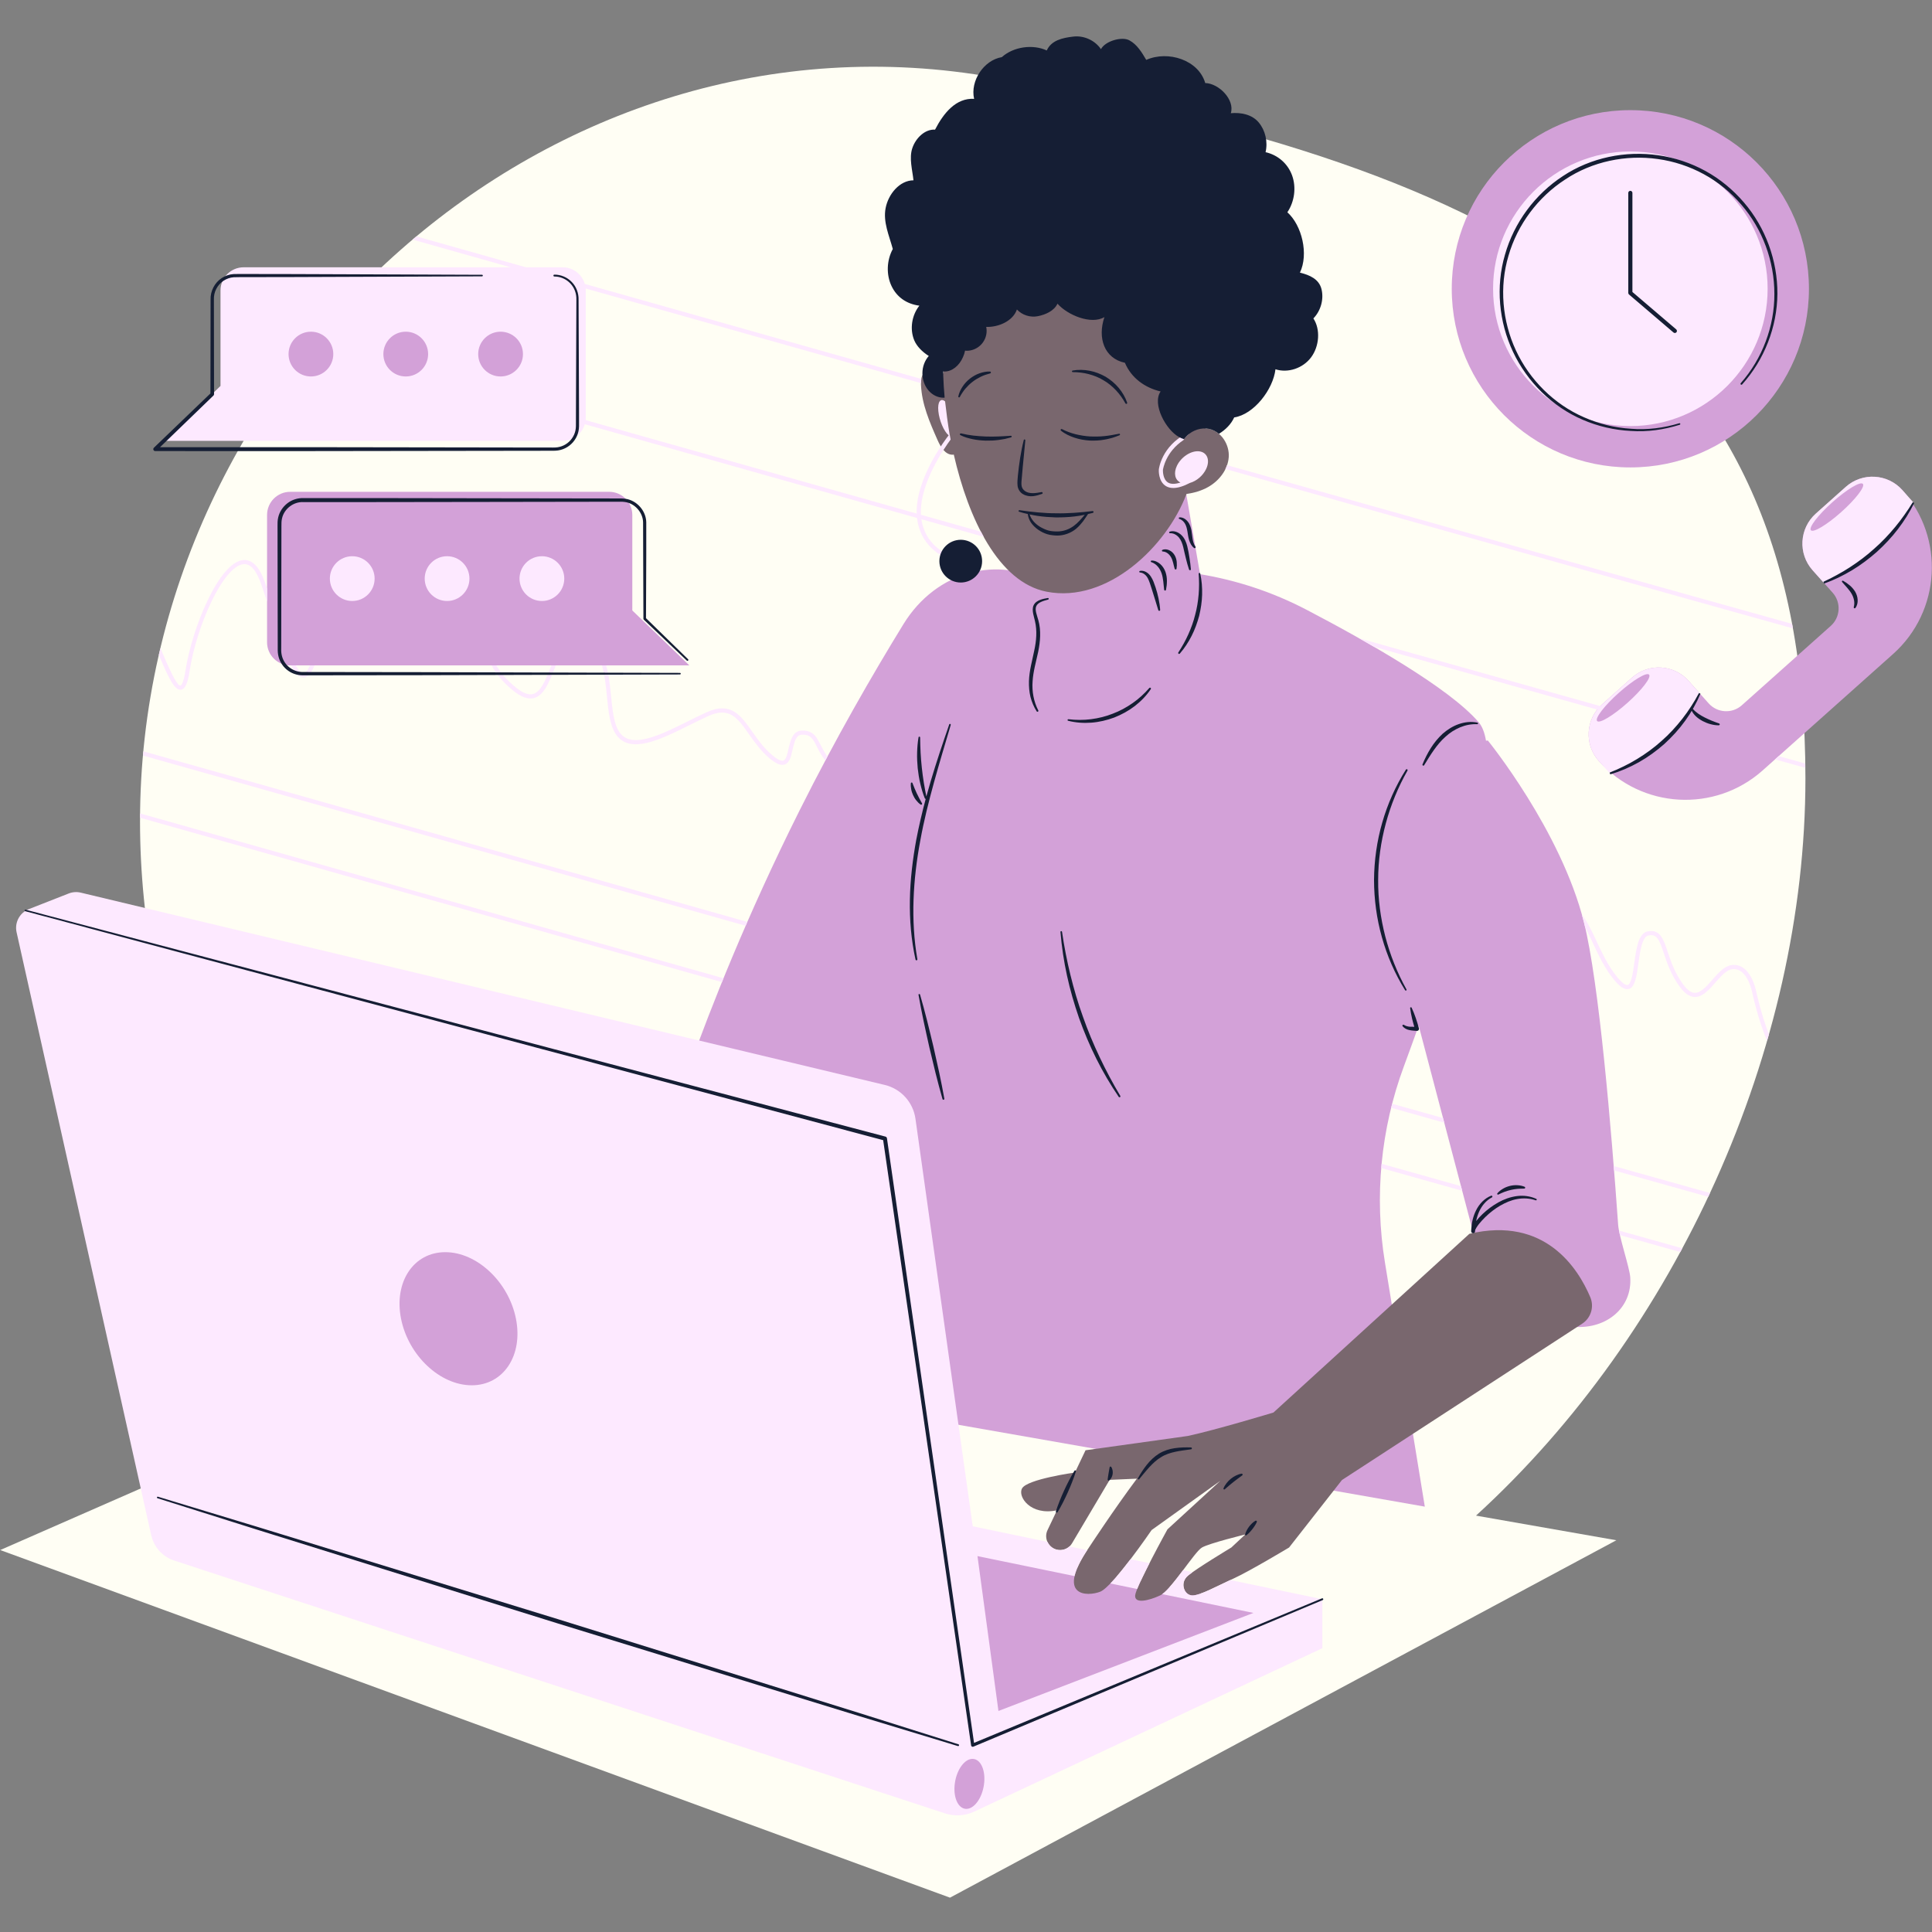 <svg xmlns="http://www.w3.org/2000/svg" xmlns:xlink="http://www.w3.org/1999/xlink" width="810pt" viewBox="0 0 810 810" height="810pt" preserveAspectRatio="xMidYMid meet"><rect x="0" y="0" width="810" height="810" fill="#808080" stroke="none"/><defs></defs><g xml:id="surface1" id="surface1"><g clip-rule="nonzero"><path style=" stroke:none;fill-rule:nonzero;fill:rgb(100%,99.609%,95.689%);fill-opacity:1;" d="M 618.82 635.43 L 677.664 645.758 L 398.289 795.602 L 0.094 649.863 L 150.195 584.07 C 93.91 516.527 58.703 430.891 58.703 344.336 C 58.703 154.703 230.633 -1.023 417.219 32.555 C 633.898 71.555 756.934 136.699 756.934 326.332 C 756.934 440.047 702.93 558.668 618.82 635.43 "></path></g><g clip-rule="nonzero"><path style=" stroke:none;fill-rule:nonzero;fill:rgb(82.75%,63.139%,84.709%);fill-opacity:1;" d="M 797.586 205.477 C 791.402 198.547 780.777 197.945 773.848 204.125 L 761.289 215.332 C 754.359 221.52 753.758 232.145 759.938 239.074 L 768.348 248.496 C 771.969 252.559 771.613 258.793 767.555 262.414 L 730.277 295.68 C 726.219 299.309 719.988 298.949 716.359 294.887 L 707.957 285.457 C 701.777 278.535 691.148 277.926 684.227 284.113 L 671.668 295.32 C 664.738 301.5 664.129 312.125 670.312 319.059 C 688.203 339.117 718.973 340.871 739.027 322.977 L 793.668 274.215 C 813.723 256.312 815.477 225.539 797.586 205.477 Z M 683.527 195.969 C 724.887 195.969 758.406 162.438 758.406 121.07 C 758.406 79.707 724.887 46.18 683.527 46.18 C 642.18 46.18 608.656 79.707 608.656 121.07 C 608.656 162.438 642.18 195.969 683.527 195.969 Z M 265.098 255.934 L 265.098 215.902 C 265.098 210.539 260.758 206.195 255.398 206.195 L 121.672 206.195 C 116.312 206.195 111.969 210.539 111.969 215.902 L 111.969 269.27 C 111.969 274.621 116.312 278.969 121.672 278.969 L 289.004 278.969 Z M 209.867 161.293 C 216.953 161.293 222.719 155.535 222.719 148.453 C 222.719 141.359 216.953 135.602 209.867 135.602 C 202.785 135.602 197.023 141.359 197.023 148.453 C 197.023 155.535 202.785 161.293 209.867 161.293 Z M 170.113 161.293 C 177.191 161.293 182.957 155.535 182.957 148.453 C 182.957 141.359 177.191 135.602 170.113 135.602 C 163.031 135.602 157.266 141.359 157.266 148.453 C 157.266 155.535 163.031 161.293 170.113 161.293 Z M 130.355 161.293 C 137.438 161.293 143.199 155.535 143.199 148.453 C 143.199 141.359 137.438 135.602 130.355 135.602 C 123.27 135.602 117.512 141.359 117.512 148.453 C 117.512 155.535 123.27 161.293 130.355 161.293 Z M 678.414 513.504 C 675.605 473.875 670.441 412.012 664.082 386.691 C 654.387 348.051 623.793 310.473 623.793 310.473 C 623.523 310.488 623.273 310.516 623.008 310.535 C 622.453 307.258 621.488 304.633 619.984 302.859 C 607.73 288.43 572.234 268.418 547.738 255.625 C 533.645 248.266 518.562 243.277 503.133 240.727 L 495.578 196.93 L 446.086 224.742 C 446.086 224.742 443.723 233.465 441.309 243.957 C 440.512 244.188 439.711 244.422 438.922 244.66 C 418.852 232.672 392.629 239.129 378.773 261.684 C 365.77 282.848 350.301 309.656 335.238 339.754 C 313.004 384.16 297.797 423.023 289.258 446.781 C 284.285 460.621 290.594 475.988 303.84 482.375 L 309.523 485.117 C 322.258 491.262 337.566 487.234 345.629 475.629 L 359.016 456.359 C 359.176 457.258 359.312 458.16 359.48 459.051 L 384.504 594.316 L 597.359 631.664 L 580.645 529.316 C 576.125 501.66 578.852 473.312 588.59 447.047 C 590.578 441.684 592.66 435.953 594.785 429.984 L 622.859 536.516 C 627.152 552.781 644.41 561.91 660.266 556.293 C 673.441 557.191 684.336 548.387 683.488 535.535 C 683.211 531.367 678.766 518.5 678.414 513.504 Z M 186.688 521.512 C 179.934 521.512 173.926 524.305 169.758 529.375 C 164.734 535.5 162.902 544.312 164.742 553.551 C 168.105 570.48 182.918 584.254 197.77 584.254 C 204.523 584.254 210.531 581.457 214.691 576.383 C 219.719 570.262 221.547 561.445 219.715 552.203 C 216.352 535.277 201.531 521.512 186.688 521.512 Z M 408.012 735.688 L 407.715 735.68 C 403.465 735.68 399.559 740.684 398.621 747.316 C 398.016 751.578 398.816 755.539 400.766 757.906 C 401.875 759.254 403.289 760.02 404.852 760.109 L 405.156 760.113 C 409.398 760.113 413.309 755.113 414.25 748.48 C 414.852 744.215 414.047 740.258 412.098 737.887 C 410.996 736.535 409.582 735.773 408.012 735.688 Z M 405.723 648.016 L 537.785 675.219 L 415.758 722.137 Z M 405.723 648.016 "></path></g><path style=" stroke:none;fill-rule:nonzero;fill:rgb(47.449%,40.388%,43.14%);fill-opacity:1;" d="M 497.449 207.094 C 500.598 206.648 503.668 205.777 506.438 204.23 C 511.07 201.648 514.766 196.969 515.152 191.676 C 515.539 186.379 511.965 180.773 506.746 179.793 C 506.316 179.703 505.875 179.664 505.434 179.648 C 510.938 162.16 516.438 145.246 511.965 136.941 C 506.809 127.359 469.031 74.875 424.875 101.785 C 405.926 113.328 395.039 134.492 395.461 156.645 C 395.332 156.551 395.215 156.434 395.082 156.348 C 392.664 154.754 388.984 154.344 387.191 156.625 C 386.168 157.918 386.066 159.695 386.129 161.34 C 386.453 169.438 389.781 177.062 393.059 184.469 C 394.328 187.344 396.277 190.684 399.418 190.648 C 399.578 190.648 399.723 190.609 399.879 190.586 C 406.023 217.484 418.629 244.125 438.777 248.07 C 464.234 253.059 489.176 229.098 497.449 207.094 Z M 663.336 554.965 L 562.625 620.504 L 540.457 648.797 C 540.457 648.797 523.941 658.727 517.168 661.805 C 510.395 664.883 503.316 668.883 499.934 668.883 C 496.543 668.883 494.391 663.652 498.086 660.574 C 501.781 657.492 516.246 648.797 516.246 648.797 L 522.094 643.328 C 522.094 643.328 507.105 646.977 503.934 648.797 C 500.758 650.625 491.004 666.727 486.387 668.883 C 481.773 671.035 475.613 672.578 475.918 668.883 C 476.23 665.188 489.465 641.176 489.465 641.176 L 511.625 620.848 L 482.82 641.48 C 482.82 641.48 466.582 665.289 461.25 667.34 C 455.91 669.398 442.289 669.637 456.555 648.797 C 456.555 648.797 466.895 633 476.648 619.938 L 465.227 620.438 L 449.469 647.008 C 448.305 648.977 446.102 650.082 443.824 649.832 C 439.828 649.406 437.453 645.156 439.176 641.52 L 443.145 633.195 C 432.012 635.559 426.578 627.449 428.5 624.016 C 430.688 620.117 450.672 617.363 450.672 617.363 L 455.113 608.031 L 498 602.039 C 509.738 599.516 533.895 592.211 533.895 592.211 L 616.047 517.281 C 647.77 509.773 661.645 531.812 666.734 543.852 C 668.445 547.895 667.012 552.57 663.336 554.965 "></path><path style=" stroke:none;fill-rule:nonzero;fill:rgb(99.219%,91.37%,100%);fill-opacity:1;" d="M 407.918 737.422 C 404.547 737.23 401.148 741.773 400.332 747.559 C 399.512 753.348 401.582 758.184 404.953 758.375 C 408.316 758.562 411.711 754.023 412.531 748.234 C 413.352 742.449 411.285 737.602 407.918 737.422 Z M 216.316 552.883 C 213.25 537.469 199.988 524.977 186.688 524.977 C 173.383 524.977 165.082 537.469 168.141 552.883 C 171.203 568.293 184.465 580.789 197.77 580.789 C 211.074 580.789 219.375 568.293 216.316 552.883 Z M 515.82 662.434 L 554.398 670.477 L 554.398 691.008 L 408.484 759.512 C 404.633 761.32 400.242 761.582 396.195 760.262 L 73.016 654.25 C 68.164 652.66 64.512 648.625 63.395 643.637 L 6.953 390.848 C 6.047 386.781 8.238 382.66 12.117 381.141 L 28.824 374.59 C 30.434 373.961 32.195 373.84 33.871 374.246 L 370.93 454.863 C 377.73 456.488 382.832 462.113 383.809 469.027 L 407.82 639.902 L 439.176 646.441 C 439.988 648.219 441.652 649.602 443.824 649.832 C 445.504 650.016 447.141 649.461 448.359 648.355 L 455.809 649.914 C 452.738 654.562 451.113 658.117 450.52 660.781 L 409.812 652.402 L 418.602 717.332 L 525.504 676.227 L 487.266 668.348 C 489.629 666.656 492.918 662.422 496.016 658.297 L 499.996 659.133 C 499.215 659.68 498.559 660.172 498.086 660.574 C 494.391 663.652 496.543 668.883 499.934 668.883 C 503.094 668.883 509.473 665.398 515.82 662.434 Z M 481.922 655.359 L 473.992 653.703 C 471.156 657.418 468.098 661.207 465.527 663.875 L 476.773 666.191 C 477.855 663.496 479.836 659.441 481.922 655.359 Z M 781.02 202.871 C 780 201.727 774.293 205.152 768.281 210.52 C 762.266 215.895 758.211 221.172 759.227 222.316 C 760.246 223.453 765.953 220.031 771.969 214.664 C 777.984 209.289 782.035 204.016 781.02 202.871 Z M 802.246 210.711 C 793.91 225.883 780.629 237.742 764.605 244.301 L 759.938 239.074 C 753.758 232.145 754.367 221.52 761.289 215.332 L 773.848 204.125 C 780.777 197.945 791.402 198.547 797.586 205.477 Z M 683.527 178.641 C 715.266 178.641 741.086 152.82 741.086 121.07 C 741.086 89.332 715.266 63.504 683.527 63.504 C 651.793 63.504 625.98 89.332 625.98 121.07 C 625.98 152.82 651.793 178.641 683.527 178.641 Z M 138.297 242.582 C 138.297 247.766 142.5 251.969 147.684 251.969 C 152.859 251.969 157.062 247.766 157.062 242.582 C 157.062 237.402 152.859 233.199 147.684 233.199 C 142.5 233.199 138.297 237.402 138.297 242.582 Z M 178.059 242.582 C 178.059 247.766 182.254 251.969 187.438 251.969 C 192.621 251.969 196.82 247.766 196.82 242.582 C 196.82 237.402 192.621 233.199 187.438 233.199 C 182.254 233.199 178.059 237.402 178.059 242.582 Z M 236.574 242.582 C 236.574 237.402 232.379 233.199 227.195 233.199 C 222.016 233.199 217.812 237.402 217.812 242.582 C 217.812 247.766 222.016 251.969 227.195 251.969 C 232.379 251.969 236.574 247.766 236.574 242.582 Z M 120.977 148.453 C 120.977 153.633 125.172 157.836 130.355 157.836 C 135.539 157.836 139.734 153.633 139.734 148.453 C 139.734 143.27 135.539 139.066 130.355 139.066 C 125.172 139.066 120.977 143.27 120.977 148.453 Z M 160.73 148.453 C 160.73 153.633 164.934 157.836 170.113 157.836 C 175.293 157.836 179.492 153.633 179.492 148.453 C 179.492 143.27 175.293 139.066 170.113 139.066 C 164.934 139.066 160.73 143.27 160.73 148.453 Z M 200.488 148.453 C 200.488 153.633 204.684 157.836 209.867 157.836 C 215.051 157.836 219.254 153.633 219.254 148.453 C 219.254 143.27 215.051 139.066 209.867 139.066 C 204.684 139.066 200.488 143.27 200.488 148.453 Z M 92.449 184.84 L 68.551 184.84 L 92.449 161.809 L 92.449 121.766 C 92.449 116.406 96.793 112.062 102.152 112.062 L 214.082 112.062 C 200.09 108.109 186.359 104.23 172.984 100.453 C 173.52 100 174.039 99.547 174.574 99.102 C 189.473 103.309 204.812 107.641 220.473 112.062 L 235.879 112.062 C 240.289 112.062 244.004 115.012 245.184 119.047 C 290.82 131.934 338.668 145.438 386.289 158.879 C 386.184 159.453 386.129 160.043 386.129 160.629 C 338.695 147.25 291.039 133.801 245.539 120.949 C 245.562 121.219 245.582 121.488 245.582 121.766 L 245.582 175.137 C 245.582 175.473 245.562 175.812 245.527 176.145 C 245.527 176.145 245.527 176.145 245.527 176.137 C 290.438 188.82 337.477 202.102 384.336 215.324 C 383.809 200.383 397.062 183.359 397.66 182.609 C 397.68 182.574 397.719 182.555 397.746 182.527 C 397.734 182.512 397.719 182.508 397.699 182.492 C 395.711 180.809 393.789 176.273 393.402 172.359 C 393.023 168.508 394.289 166.723 396.23 168.285 C 396.711 172.57 397.359 177.52 398.16 182.305 C 398.172 182.305 398.18 182.297 398.188 182.297 C 398.309 182.961 398.43 183.621 398.551 184.285 C 396.168 187.496 385.336 202.891 386.121 215.828 C 394.512 218.195 402.902 220.559 411.266 222.918 C 411.645 223.645 412.031 224.348 412.418 225.051 C 403.727 222.602 395.012 220.145 386.289 217.68 C 388.43 231.801 402.348 234.312 402.941 234.414 C 403.41 234.488 403.727 234.934 403.652 235.406 C 403.578 235.832 403.215 236.133 402.801 236.133 C 402.754 236.133 402.707 236.133 402.66 236.117 C 402.496 236.098 386.656 233.297 384.52 217.594 C 384.496 217.449 384.484 217.309 384.469 217.168 C 337.465 203.906 290.266 190.582 245.188 177.848 C 244.012 181.883 240.289 184.84 235.879 184.84 Z M 488.824 203.801 C 489.703 204.328 490.73 204.59 491.914 204.59 C 493.844 204.59 496.18 203.875 498.887 202.465 C 501.605 201.707 504.332 199.469 505.672 196.637 C 507.438 192.91 506.125 189.594 502.742 189.219 C 499.359 188.855 495.184 191.574 493.418 195.305 C 491.938 198.434 492.645 201.246 494.906 202.297 C 492.699 203.02 490.934 203.047 489.723 202.316 C 487.41 200.922 487.559 197.172 487.566 197.004 C 487.598 196.754 488.621 189.531 496.145 184.531 C 496.637 183.793 497.207 183.102 497.863 182.492 C 498.074 182.305 498.297 182.125 498.52 181.949 C 498.262 181.645 497.828 181.531 497.465 181.727 C 487.023 187.156 485.887 196.441 485.848 196.836 C 485.848 196.84 485.848 196.848 485.848 196.855 C 485.848 196.863 485.84 196.867 485.84 196.875 C 485.824 197.078 485.57 201.828 488.824 203.801 Z M 127.207 282.34 C 126.254 282.293 125.18 281.047 124.008 278.969 L 122.059 278.969 C 123.812 282.258 125.422 283.988 127.129 284.07 C 128.766 284.145 130.152 282.785 131.418 279.93 C 131.574 279.582 131.75 279.293 131.91 278.969 L 129.969 278.969 C 129.93 279.062 129.875 279.137 129.832 279.227 C 128.934 281.27 128.008 282.414 127.207 282.34 Z M 75.859 289.168 C 77.59 288.953 78.672 286.645 79.473 281.438 C 82.406 262.277 93.652 237.289 102.105 236.531 C 105 236.266 107.477 239.07 109.473 244.848 C 110.34 247.359 111.164 249.797 111.969 252.188 L 111.969 246.805 C 111.688 245.965 111.402 245.133 111.109 244.281 C 108.824 237.648 105.738 234.473 101.949 234.805 C 91.902 235.703 80.527 263.129 77.758 281.176 C 76.844 287.129 75.77 287.434 75.648 287.449 C 74.012 287.605 70.25 278.805 67.52 272.344 C 67.441 272.145 67.352 271.941 67.27 271.738 C 67.047 272.688 66.805 273.629 66.586 274.574 C 70.75 284.402 73.18 289.484 75.859 289.168 Z M 336.152 306.293 C 332.293 306.398 331.352 310.59 330.594 313.953 C 330.094 316.188 329.574 318.496 328.43 318.879 C 327.793 319.098 326.48 318.879 323.809 316.648 C 320.258 313.684 317.656 309.992 315.379 306.746 C 310.574 299.922 306.434 294.027 296.332 298.59 C 293.711 299.773 290.957 301.133 288.305 302.461 C 276.77 308.188 264.844 314.109 259.812 307.117 C 257.363 303.715 256.785 297.898 256.18 291.738 C 255.758 287.469 255.305 282.949 254.133 278.969 L 252.336 278.969 C 253.547 282.84 254.004 287.402 254.453 291.91 C 255.09 298.305 255.684 304.348 258.402 308.125 C 264.297 316.324 276.898 310.062 289.07 304.012 C 291.715 302.699 294.449 301.336 297.039 300.168 C 305.836 296.199 309.246 301.039 313.957 307.738 C 316.305 311.082 318.973 314.867 322.691 317.98 C 325.414 320.246 327.41 321.055 328.984 320.527 C 331.051 319.828 331.645 317.16 332.289 314.34 C 333.133 310.57 333.863 308.094 336.199 308.023 C 339.887 307.895 340.785 309.715 342.438 312.973 C 343.316 314.703 344.352 316.715 346.016 318.875 C 346.312 318.305 346.617 317.742 346.918 317.184 C 345.609 315.375 344.738 313.668 343.98 312.188 C 342.27 308.824 340.895 306.203 336.152 306.293 Z M 223.441 290.977 C 221.535 291.469 219.211 290.582 216.328 288.27 C 212.25 284.992 209.754 281.812 208.09 278.969 L 206.098 278.969 C 207.824 282.168 210.523 285.832 215.242 289.621 C 218.582 292.301 221.406 293.297 223.875 292.652 C 227.934 291.59 230.012 286.469 232.203 281.039 C 232.488 280.344 232.773 279.652 233.059 278.969 L 231.184 278.969 C 230.984 279.449 230.789 279.922 230.602 280.391 C 228.57 285.406 226.664 290.137 223.441 290.977 Z M 725.941 404.621 C 722.93 405.027 720.395 407.938 717.938 410.746 C 715.527 413.5 712.969 416.363 710.527 416.258 C 708.992 416.195 707.441 415.086 705.77 412.844 C 702.164 408.012 700.512 403.043 699.188 399.051 C 697.406 393.703 695.992 389.48 690.844 390.484 C 686.906 391.246 686.031 397.562 685.195 403.668 C 684.652 407.605 683.977 412.5 682.434 412.945 C 681.938 413.09 680.715 412.879 678.148 409.82 C 674.414 405.375 671.688 399.566 669.285 394.449 C 667.277 390.156 665.422 386.23 663.242 383.551 C 663.535 384.594 663.816 385.645 664.082 386.691 C 664.25 387.375 664.422 388.086 664.59 388.816 C 665.625 390.734 666.648 392.906 667.723 395.188 C 670.164 400.398 672.941 406.312 676.824 410.93 C 679.328 413.922 681.262 415.086 682.914 414.613 C 685.539 413.855 686.176 409.246 686.906 403.906 C 687.629 398.66 688.449 392.711 691.168 392.184 C 694.688 391.504 695.668 393.961 697.543 399.602 C 698.91 403.707 700.609 408.824 704.383 413.883 C 706.387 416.562 708.375 417.906 710.461 417.988 C 713.781 418.098 716.562 414.949 719.234 411.883 C 721.48 409.32 723.809 406.66 726.172 406.34 C 732.52 405.469 734.543 415.754 734.57 415.883 C 734.719 416.594 736.977 427.121 740.84 436.391 C 741.098 435.492 741.375 434.594 741.625 433.691 C 738.289 424.961 736.293 415.688 736.266 415.547 C 736.172 415.051 733.906 403.547 725.941 404.621 Z M 303.348 410.137 C 211.125 384.102 123.48 359.336 58.75 341.039 C 58.746 341.645 58.73 342.238 58.727 342.832 C 123.5 361.141 210.836 385.82 302.684 411.754 C 302.906 411.215 303.125 410.68 303.348 410.137 Z M 579.25 487.934 C 579.191 488.523 579.156 489.109 579.109 489.699 C 590.715 492.969 602.039 496.156 613.043 499.25 L 612.527 497.301 C 601.734 494.27 590.617 491.133 579.25 487.934 Z M 679.172 517.828 C 688 520.312 696.465 522.68 704.477 524.93 C 704.754 524.406 705.031 523.887 705.309 523.363 C 696.934 521.016 688.051 518.527 678.766 515.914 C 678.875 516.516 679.016 517.16 679.172 517.828 Z M 751.344 261.566 C 701.656 247.719 613.988 223.07 514.434 195.008 C 514.246 195.562 514.016 196.098 513.758 196.625 C 613.91 224.848 702.035 249.629 751.676 263.453 C 751.566 262.824 751.465 262.188 751.344 261.566 Z M 669.605 302.297 C 670.625 303.441 676.328 300.016 682.344 294.645 C 688.359 289.277 692.414 283.996 691.391 282.852 C 690.371 281.711 684.664 285.141 678.648 290.508 C 672.637 295.875 668.582 301.156 669.605 302.297 Z M 669.645 297.484 C 641.59 289.609 609.984 280.723 576.051 271.164 C 573.984 269.973 571.922 268.789 569.867 267.625 C 606.656 277.988 640.852 287.605 670.93 296.043 C 670.922 296.051 670.922 296.051 670.922 296.051 C 671.168 295.809 671.402 295.551 671.668 295.32 L 684.227 284.113 C 691.148 277.926 701.777 278.535 707.957 285.457 L 712.617 290.691 C 705.102 306.5 691.535 318.609 674.977 324.281 L 670.312 319.059 C 664.801 312.879 664.703 303.766 669.652 297.48 C 669.652 297.48 669.645 297.484 669.645 297.484 Z M 745.727 317 L 744.191 318.367 C 748.684 319.617 752.941 320.809 756.883 321.906 C 756.879 321.305 756.879 320.703 756.871 320.105 C 753.371 319.133 749.645 318.094 745.727 317 Z M 676.707 490.707 C 690.906 494.695 704.133 498.402 716.191 501.781 C 716.441 501.246 716.68 500.711 716.93 500.184 C 704.625 496.738 691.102 492.949 676.559 488.867 C 676.613 489.484 676.66 490.094 676.707 490.707 Z M 583.258 464.434 C 590.801 466.559 598.23 468.648 605.52 470.699 L 605.004 468.75 C 598.016 466.789 590.895 464.785 583.668 462.75 C 583.527 463.309 583.398 463.871 583.258 464.434 Z M 312.625 388.129 C 217.73 361.34 126.926 335.68 59.938 316.75 C 59.988 316.16 60.059 315.578 60.113 314.988 C 127.047 333.914 218.109 359.641 313.32 386.516 C 313.082 387.066 312.859 387.586 312.625 388.129 "></path><path style=" stroke:none;fill-rule:nonzero;fill:rgb(8.24%,11.76%,20.389%);fill-opacity:1;" d="M 720.738 303.312 C 719.688 302.941 718.66 302.574 717.652 302.156 C 716.652 301.73 715.656 301.305 714.695 300.801 C 712.855 299.855 711.094 298.773 709.734 297.207 L 710.047 296.695 L 711.57 293.797 L 712.254 292.32 L 712.586 291.578 L 712.754 291.207 L 712.836 291.016 L 712.875 290.926 L 712.895 290.879 L 712.91 290.852 L 712.914 290.848 C 712.781 290.777 713.215 290.98 712.617 290.691 C 712.023 290.414 712.449 290.617 712.312 290.562 L 712.309 290.57 L 712.293 290.59 L 712.273 290.637 L 712.219 290.723 L 712.125 290.902 L 711.922 291.246 L 711.523 291.949 L 710.742 293.359 L 709.051 296.094 L 707.258 298.75 L 705.344 301.324 C 702.711 304.68 699.824 307.836 696.609 310.645 C 693.449 313.5 689.984 316.02 686.344 318.23 L 683.57 319.836 L 680.723 321.305 L 677.816 322.672 L 676.328 323.285 L 675.594 323.598 L 675.219 323.754 L 675.035 323.836 L 674.895 323.895 L 674.875 323.902 L 674.859 323.91 C 674.914 324.078 674.727 323.543 674.977 324.281 C 675.234 325.027 675.059 324.484 675.117 324.652 L 675.125 324.648 L 675.152 324.641 L 675.199 324.629 L 675.293 324.594 L 675.883 324.41 L 676.652 324.16 L 678.203 323.645 L 681.25 322.453 L 684.219 321.082 L 687.117 319.559 C 690.926 317.41 694.477 314.82 697.766 311.93 C 700.992 308.984 703.969 305.742 706.516 302.195 L 708.355 299.488 L 709.262 297.992 C 709.68 298.875 710.312 299.645 711.008 300.309 C 711.867 301.141 712.875 301.785 713.902 302.34 C 714.945 302.879 716.035 303.32 717.164 303.613 C 718.289 303.91 719.445 304.113 720.617 304.086 C 720.777 304.078 720.934 303.977 720.988 303.816 C 721.062 303.613 720.949 303.383 720.738 303.312 Z M 775.473 245.391 C 774.605 244.652 773.691 244.023 772.719 243.488 C 772.602 243.422 772.453 243.434 772.348 243.523 C 772.203 243.637 772.184 243.855 772.297 243.996 C 772.996 244.855 773.762 245.633 774.445 246.434 C 775.121 247.238 775.77 248.031 776.266 248.895 C 776.766 249.734 777.109 250.664 777.305 251.609 C 777.488 252.566 777.477 253.547 777.191 254.527 L 777.191 254.535 C 777.148 254.691 777.199 254.859 777.332 254.961 C 777.508 255.098 777.754 255.062 777.887 254.887 C 778.633 253.926 778.902 252.645 778.828 251.434 C 778.766 250.215 778.363 249.047 777.754 248.008 C 777.125 246.996 776.344 246.113 775.473 245.391 Z M 802.246 210.711 C 801.664 210.391 802.078 210.629 801.949 210.562 L 801.941 210.566 L 801.93 210.586 L 801.902 210.637 L 801.848 210.715 L 801.523 211.223 L 801.09 211.895 L 800.238 213.246 L 798.43 215.879 L 796.543 218.453 L 794.559 220.941 C 791.848 224.211 788.926 227.305 785.73 230.086 C 782.59 232.938 779.188 235.48 775.629 237.797 L 772.922 239.48 L 770.152 241.051 L 767.332 242.547 L 765.891 243.23 L 764.816 243.758 L 764.633 243.848 L 764.543 243.895 L 764.496 243.914 L 764.477 243.93 L 764.465 243.934 C 764.531 244.098 764.309 243.578 764.605 244.301 C 764.902 245.023 764.691 244.496 764.762 244.66 L 764.773 244.652 L 764.801 244.645 L 764.844 244.633 L 764.938 244.59 L 765.125 244.516 L 766.262 244.09 L 767.773 243.496 L 770.73 242.176 L 773.617 240.699 L 776.441 239.098 C 780.148 236.863 783.625 234.242 786.879 231.379 C 790.086 228.461 793.078 225.301 795.703 221.855 L 797.613 219.23 L 799.398 216.531 L 801.035 213.734 L 801.793 212.301 L 802.164 211.582 L 802.348 211.223 L 802.441 211.047 L 802.523 210.887 L 802.531 210.879 C 802.402 210.805 802.82 211.027 802.246 210.711 Z M 683.527 80.008 C 683.055 80.008 682.664 80.398 682.664 80.871 L 682.664 122.809 C 682.664 123.059 682.777 123.305 682.969 123.465 L 701.629 139.406 C 701.793 139.539 701.996 139.613 702.191 139.613 C 702.434 139.613 702.68 139.508 702.855 139.309 C 703.164 138.945 703.117 138.398 702.754 138.086 L 684.395 122.41 L 684.395 80.871 C 684.395 80.398 684.008 80.008 683.527 80.008 Z M 715.012 71.68 C 708.898 68.324 702.184 66.09 695.281 65.102 C 681.512 63.098 666.945 66.059 655.273 73.812 C 643.578 81.441 634.77 93.348 630.969 106.773 C 627.023 120.176 628.41 134.957 634.344 147.52 C 640.27 160.098 650.793 170.52 663.594 176 C 669.977 178.758 676.844 180.332 683.758 180.672 C 690.68 181.16 697.656 180.156 704.246 178.078 C 704.426 178.023 704.52 177.844 704.465 177.668 C 704.41 177.492 704.227 177.395 704.051 177.449 C 697.516 179.426 690.621 180.32 683.812 179.758 C 677.008 179.34 670.281 177.707 664.07 174.934 C 651.559 169.492 641.305 159.25 635.566 146.938 C 629.836 134.648 628.543 120.23 632.449 107.195 C 636.211 94.145 644.832 82.613 656.211 75.254 C 667.52 67.707 681.648 64.766 695.059 66.672 C 701.77 67.602 708.32 69.754 714.281 73 C 720.258 76.242 725.59 80.629 730.027 85.766 C 738.953 96.035 743.926 109.562 743.914 123.188 C 743.98 136.82 738.844 150.391 729.805 160.656 C 729.668 160.82 729.684 161.062 729.84 161.207 C 730 161.355 730.25 161.34 730.395 161.18 C 739.672 150.879 745.082 137.133 745.18 123.195 C 745.258 109.273 740.219 95.391 731.109 84.832 C 726.578 79.555 721.125 75.031 715.012 71.68 Z M 208.109 208.902 L 154.234 208.82 L 127.289 208.82 C 124.93 208.746 122.402 209.484 120.496 210.992 C 118.566 212.477 117.133 214.629 116.617 217.02 C 116.34 218.203 116.34 219.469 116.355 220.551 L 116.363 223.922 L 116.367 230.656 L 116.414 257.602 L 116.441 271.074 L 116.441 272.754 C 116.469 273.363 116.504 273.965 116.617 274.555 C 116.828 275.746 117.25 276.898 117.852 277.938 C 119.047 280.039 121.012 281.668 123.277 282.496 C 124.406 282.906 125.605 283.129 126.809 283.137 L 130.18 283.137 L 136.91 283.125 L 150.383 283.109 L 177.32 283.078 L 285.078 282.773 C 285.254 282.773 285.402 282.621 285.402 282.441 C 285.41 282.258 285.262 282.109 285.078 282.109 L 177.32 281.805 L 150.383 281.77 L 136.91 281.75 L 130.18 281.742 L 126.816 281.734 C 125.773 281.73 124.738 281.527 123.766 281.168 C 121.816 280.449 120.117 279.035 119.094 277.223 C 118.582 276.316 118.223 275.328 118.047 274.305 C 117.945 273.797 117.918 273.277 117.898 272.754 L 117.906 271.074 L 117.926 257.602 L 117.973 230.656 L 117.984 223.922 L 117.992 220.551 C 117.984 219.387 117.992 218.391 118.23 217.383 C 119.102 213.32 123.074 210.258 127.289 210.512 L 154.234 210.508 L 208.109 210.434 L 235.047 210.391 L 248.512 210.371 L 255.25 210.359 L 258.613 210.359 C 259.742 210.363 260.879 210.305 261.883 210.453 C 266.07 210.945 269.543 214.785 269.617 219.016 L 269.656 232.465 L 269.758 259.406 C 269.758 259.543 269.812 259.691 269.922 259.801 L 287.941 276.945 C 288.094 277.094 288.34 277.086 288.488 276.938 C 288.645 276.781 288.637 276.531 288.48 276.383 L 270.84 259.176 L 270.949 232.465 L 270.949 218.961 C 270.867 214.105 266.91 209.688 262.07 209.098 C 260.852 208.922 259.73 208.992 258.613 208.977 L 255.25 208.969 L 248.512 208.965 L 235.047 208.938 Z M 65.078 189.117 L 127.863 189.125 L 190.656 189.039 L 222.047 188.996 L 229.898 188.984 C 231.211 188.965 232.488 189.051 233.918 188.855 C 235.297 188.66 236.637 188.172 237.828 187.434 C 240.215 185.977 241.969 183.516 242.535 180.773 C 242.672 180.09 242.754 179.391 242.762 178.695 L 242.766 176.727 L 242.762 172.801 L 242.637 141.402 L 242.57 125.699 C 242.66 123 241.648 120.203 239.734 118.246 C 237.855 116.27 235.141 115.105 232.414 115.141 C 232.199 115.141 232.016 115.316 232.02 115.535 C 232.02 115.75 232.191 115.926 232.414 115.926 C 234.93 115.918 237.406 117.008 239.121 118.836 C 240.859 120.664 241.75 123.16 241.648 125.699 L 241.582 141.402 L 241.469 172.801 L 241.461 176.727 L 241.453 178.684 C 241.441 179.297 241.371 179.898 241.25 180.504 C 240.75 182.891 239.215 185.031 237.129 186.297 C 236.09 186.934 234.926 187.352 233.719 187.527 C 232.551 187.691 231.203 187.609 229.898 187.621 L 222.047 187.617 L 190.656 187.57 L 127.863 187.48 L 67.094 187.488 L 89.512 165.82 C 89.656 165.68 89.742 165.492 89.742 165.273 L 89.676 125.59 C 89.547 122.457 91.121 119.434 93.699 117.711 C 94.988 116.879 96.477 116.324 98.02 116.238 C 99.566 116.164 101.293 116.211 102.922 116.191 L 122.758 116.156 L 202.094 115.859 C 202.277 115.859 202.426 115.715 202.426 115.535 C 202.426 115.352 202.277 115.203 202.094 115.203 L 122.758 114.902 L 102.922 114.871 C 101.254 114.883 99.668 114.828 97.918 114.902 C 96.148 115 94.438 115.637 92.949 116.582 C 89.984 118.52 88.152 122.086 88.289 125.59 L 88.227 164.949 L 64.516 187.719 C 64.363 187.867 64.266 188.078 64.266 188.305 C 64.266 188.762 64.633 189.117 65.078 189.117 Z M 373.785 119.934 C 376.055 124.703 380.27 127.492 385.453 128.148 C 382.23 132.184 381.363 138.02 383.301 142.668 C 384.344 145.18 386.684 147.547 389.395 149.238 C 387.754 151.094 386.723 153.672 386.723 156.527 C 386.723 162.176 390.711 166.75 395.621 166.75 C 395.77 166.75 395.906 166.707 396.047 166.703 C 395.758 163.547 395.562 160.488 395.461 157.586 C 395.438 156.957 395.445 156.332 395.445 155.695 C 395.641 155.719 395.832 155.758 396.035 155.758 C 399.207 155.758 402.211 153.262 403.723 149.742 C 404.121 148.902 404.418 147.969 404.613 146.992 C 404.844 147.012 405.062 147.059 405.289 147.059 C 409.906 147.059 413.648 143.316 413.648 138.703 C 413.648 138.141 413.586 137.59 413.477 137.062 C 418.621 137.219 424.676 134.625 426.348 129.754 C 428.527 132.102 431.918 133.191 435.098 132.57 C 438.277 131.945 441.992 130.344 443.352 127.309 C 447.516 132.07 457.469 136.258 463.035 132.941 C 460.066 141.688 462.949 150.25 471.629 152.102 C 474.289 158.453 479.984 162.566 486.59 164.117 C 482.918 169.422 488.863 180.301 494.312 183.223 C 494.973 183.602 495.691 183.887 496.422 184.129 C 496.855 183.543 497.328 182.992 497.863 182.492 C 500.219 180.305 503.594 179.191 506.746 179.793 C 508.359 180.098 509.812 180.84 511.043 181.883 C 513.824 180.176 516.16 177.828 517.438 175.008 C 525.699 173.754 533.758 163.316 534.746 154.816 C 539.977 156.516 546.285 154.398 549.703 149.793 C 553.117 145.191 553.695 138.133 550.641 133.496 C 553.746 130.328 555.094 125.477 554.047 121.238 C 552.996 117.004 549.148 115.336 545 114.293 C 548.727 106.57 545.863 94.492 539.734 88.996 C 542.766 84.488 543.523 78.512 541.711 73.527 C 539.891 68.539 535.688 64.953 530.598 63.805 C 531.609 59.43 530.512 54.672 527.723 51.336 C 524.938 48.008 520.375 47.07 516.023 47.457 C 517.797 41.828 511.004 34.941 505.301 34.82 C 502.527 25.176 489.77 21.039 480.566 25.109 C 478.707 21.941 476.699 18.625 473.492 16.906 C 470.289 15.188 463.328 17.238 461.582 20.609 C 459.039 16.887 454.414 14.793 449.922 15.344 C 445.422 15.875 440.77 16.898 438.859 21.156 C 433.086 18.469 424.941 19.523 420.023 23.953 C 412.457 25.219 406.691 33.887 408.398 41.441 C 400.816 41.008 395.641 47.348 392.027 54.34 C 387.746 54.109 383.91 57.895 382.496 62.109 C 381.074 66.32 382.523 71.227 382.977 75.594 C 377.184 75.633 372.445 81.348 371.305 87.215 C 370.16 93.074 372.785 98.727 374.312 104.398 C 371.715 109.164 371.512 115.16 373.785 119.934 Z M 401.828 731.301 L 359.949 718.09 L 318.023 705.027 L 234.172 678.922 L 150.223 653.133 L 108.242 640.246 L 66.215 627.504 C 66.047 627.449 65.863 627.551 65.809 627.719 C 65.754 627.895 65.852 628.078 66.027 628.141 L 107.898 641.355 L 149.816 654.434 L 233.66 680.574 L 317.605 706.395 L 359.578 719.293 L 401.598 732.047 C 401.801 732.105 402.016 731.992 402.082 731.789 C 402.145 731.586 402.031 731.363 401.828 731.301 Z M 554.242 670.117 L 408.371 730.707 L 371.859 477.227 C 371.809 476.902 371.574 476.617 371.234 476.527 L 10.75 381.395 C 10.574 381.344 10.391 381.445 10.344 381.625 C 10.297 381.801 10.406 381.98 10.582 382.027 L 370.27 478.016 L 407.145 731.77 C 407.152 731.824 407.164 731.883 407.188 731.938 C 407.336 732.281 407.734 732.453 408.078 732.305 L 554.547 670.84 C 554.75 670.758 554.844 670.527 554.758 670.324 C 554.676 670.121 554.445 670.035 554.242 670.117 Z M 469.551 459.988 C 469.742 459.871 469.801 459.629 469.688 459.445 C 466.543 454.172 463.66 448.766 461.039 443.234 C 458.422 437.707 456.055 432.062 454.035 426.281 C 451.945 420.535 450.234 414.652 448.766 408.703 C 447.316 402.762 446.141 396.742 445.262 390.664 C 445.234 390.496 445.086 390.367 444.91 390.383 C 444.727 390.395 444.59 390.559 444.605 390.738 C 445.113 396.887 446.023 403.004 447.344 409.035 C 448.652 415.078 450.391 421.016 452.406 426.855 C 454.496 432.668 456.887 438.391 459.66 443.906 C 462.422 449.434 465.559 454.77 469.031 459.863 C 469.145 460.035 469.375 460.09 469.551 459.988 Z M 526.344 637.586 C 525.789 637.898 525.328 638.293 524.883 638.703 C 524.434 639.117 524.051 639.586 523.676 640.059 C 523.324 640.547 522.98 641.047 522.711 641.586 C 522.434 642.129 522.176 642.684 522.027 643.301 C 522 643.395 522.02 643.504 522.086 643.59 C 522.203 643.746 522.418 643.781 522.574 643.66 C 523.074 643.285 523.496 642.867 523.902 642.441 C 524.32 642.02 524.68 641.559 525.051 641.113 C 525.402 640.648 525.754 640.188 526.066 639.688 C 526.379 639.184 526.688 638.684 526.926 638.109 C 526.973 637.992 526.965 637.863 526.906 637.75 C 526.789 637.547 526.539 637.473 526.344 637.586 Z M 443.398 633.98 C 444.23 632.648 444.957 631.258 445.672 629.871 C 446.398 628.484 447.047 627.062 447.695 625.641 C 448.324 624.215 448.949 622.785 449.504 621.324 C 450.07 619.859 450.625 618.398 451.074 616.891 C 451.113 616.746 451.066 616.594 450.93 616.512 C 450.773 616.418 450.574 616.465 450.473 616.617 C 449.637 617.953 448.902 619.332 448.176 620.723 C 447.438 622.102 446.781 623.516 446.121 624.93 C 445.477 626.352 444.848 627.781 444.281 629.234 C 443.703 630.691 443.145 632.152 442.684 633.656 C 442.637 633.824 442.703 634.016 442.859 634.109 C 443.043 634.223 443.285 634.168 443.398 633.98 Z M 465.66 614.859 C 465.465 614.812 465.277 614.934 465.227 615.129 L 465.223 615.145 C 465.113 615.617 465.059 616.043 464.984 616.469 L 464.773 617.703 L 464.57 618.926 C 464.512 619.348 464.422 619.766 464.383 620.246 L 464.375 620.266 C 464.371 620.367 464.395 620.469 464.465 620.559 C 464.605 620.746 464.871 620.781 465.059 620.641 C 465.484 620.32 465.785 619.887 466.02 619.434 C 466.27 618.973 466.406 618.473 466.488 617.965 C 466.547 617.453 466.562 616.93 466.445 616.422 C 466.344 615.922 466.184 615.43 465.871 614.996 C 465.816 614.926 465.75 614.879 465.66 614.859 Z M 477.609 620.145 C 479.059 618.426 480.426 616.668 481.914 615.062 C 483.41 613.457 484.992 611.957 486.832 610.898 C 488.621 609.762 490.676 609.105 492.809 608.652 C 494.934 608.191 497.145 607.961 499.371 607.629 C 499.555 607.605 499.695 607.449 499.703 607.25 C 499.719 607.035 499.543 606.852 499.324 606.844 C 497.078 606.77 494.812 606.812 492.531 607.148 C 490.258 607.477 487.969 608.207 485.934 609.426 C 483.938 610.684 482.234 612.316 480.812 614.109 C 479.383 615.902 478.168 617.809 477.07 619.773 C 476.988 619.91 477.016 620.086 477.145 620.188 C 477.285 620.309 477.496 620.289 477.609 620.145 Z M 518.121 618.648 C 517.359 619.016 516.652 619.496 515.992 620.016 C 515.348 620.566 514.738 621.152 514.23 621.832 C 513.719 622.5 513.266 623.211 512.953 624.004 C 512.91 624.117 512.934 624.254 513.012 624.355 C 513.137 624.496 513.352 624.512 513.492 624.391 L 515.293 622.832 C 515.895 622.344 516.473 621.836 517.082 621.363 C 517.676 620.883 518.297 620.438 518.914 619.961 C 519.531 619.504 520.18 619.062 520.82 618.562 C 520.93 618.473 520.996 618.324 520.973 618.176 C 520.938 617.961 520.734 617.809 520.512 617.844 C 519.672 617.98 518.879 618.285 518.121 618.648 Z M 384.133 335.543 C 384.668 336.215 385.262 336.836 385.973 337.316 C 386.094 337.398 386.258 337.414 386.398 337.34 C 386.59 337.23 386.664 336.984 386.555 336.789 L 385.41 334.707 C 385.051 334.008 384.688 333.332 384.367 332.629 C 384.031 331.938 383.738 331.219 383.43 330.504 L 382.547 328.27 C 382.508 328.16 382.398 328.07 382.27 328.059 C 382.09 328.039 381.918 328.168 381.891 328.355 C 381.797 329.211 381.867 330.07 382.027 330.906 C 382.168 331.754 382.453 332.566 382.801 333.352 C 383.164 334.129 383.59 334.883 384.133 335.543 Z M 482.477 288.918 C 482.586 288.754 482.559 288.539 482.41 288.402 C 482.246 288.262 481.996 288.281 481.855 288.445 C 479.762 290.848 477.422 292.992 474.836 294.793 C 472.258 296.594 469.477 298.109 466.535 299.211 C 463.617 300.383 460.539 301.121 457.414 301.527 C 454.285 301.926 451.105 301.918 447.941 301.535 C 447.777 301.52 447.621 301.621 447.582 301.785 C 447.535 301.961 447.641 302.145 447.816 302.184 C 450.973 302.996 454.285 303.227 457.562 302.98 C 460.836 302.738 464.07 301.961 467.156 300.824 C 470.215 299.613 473.137 298.035 475.742 296.031 C 478.348 294.02 480.668 291.637 482.477 288.918 Z M 628.188 500.82 C 629.074 500.395 629.926 499.996 630.805 499.668 C 631.684 499.359 632.562 499.074 633.465 498.879 C 634.363 498.66 635.277 498.539 636.203 498.438 C 637.133 498.348 638.07 498.344 639.039 498.336 C 639.195 498.336 639.352 498.242 639.41 498.094 C 639.5 497.891 639.406 497.652 639.203 497.562 C 638.254 497.16 637.219 496.961 636.176 496.906 C 635.137 496.84 634.086 496.957 633.07 497.191 C 632.055 497.449 631.07 497.816 630.176 498.348 C 629.273 498.871 628.441 499.508 627.781 500.297 C 627.699 500.398 627.672 500.543 627.734 500.664 C 627.82 500.832 628.023 500.902 628.188 500.82 Z M 635.973 501.457 C 633.215 501.82 630.555 502.777 628.152 504.129 C 625.742 505.477 623.531 507.141 621.535 509.031 C 620.574 509.93 619.699 510.91 618.875 511.945 C 619.145 510.613 619.547 509.309 620.094 508.07 C 621.215 505.566 623.004 503.305 625.484 502.023 C 625.66 501.93 625.75 501.715 625.676 501.531 C 625.594 501.328 625.363 501.227 625.16 501.309 C 622.359 502.418 620.148 504.793 618.84 507.465 C 617.598 509.945 616.969 512.68 616.832 515.426 C 616.793 515.59 616.777 515.797 616.793 516.043 C 616.793 516.074 616.785 516.098 616.785 516.125 L 616.797 516.125 C 616.797 516.203 616.797 516.266 616.812 516.352 C 616.871 516.73 617.203 517.031 617.602 517.035 C 618.055 517.043 618.43 516.684 618.434 516.23 L 618.434 516.148 C 618.434 516.035 618.449 515.926 618.457 515.812 C 618.477 515.711 618.516 515.59 618.562 515.492 C 618.68 515.238 618.828 514.965 618.984 514.703 C 619.309 514.176 619.688 513.652 620.086 513.145 C 620.891 512.137 621.793 511.184 622.719 510.262 C 624.594 508.434 626.676 506.809 628.93 505.496 C 631.184 504.199 633.598 503.133 636.156 502.695 C 638.699 502.242 641.359 502.375 643.852 503.242 C 644.012 503.297 644.188 503.223 644.262 503.066 C 644.336 502.898 644.262 502.703 644.094 502.629 C 641.598 501.477 638.727 501.098 635.973 501.457 Z M 594.887 431.113 C 594.488 429.645 594.043 428.184 593.547 426.742 C 593.027 425.305 592.508 423.879 591.836 422.484 C 591.781 422.355 591.641 422.273 591.496 422.293 C 591.316 422.312 591.18 422.484 591.207 422.668 C 591.391 424.195 591.715 425.691 592.047 427.18 C 592.309 428.289 592.629 429.387 592.945 430.484 C 592.324 430.484 591.723 430.492 591.145 430.465 C 590.227 430.395 589.379 430.188 588.582 429.672 C 588.441 429.582 588.25 429.59 588.113 429.699 C 587.945 429.832 587.918 430.086 588.055 430.262 C 588.75 431.121 589.867 431.688 590.941 431.871 C 592.027 432.109 593.055 432.121 594.016 432.203 C 594.109 432.211 594.211 432.203 594.312 432.176 C 594.758 432.055 595.023 431.586 594.902 431.141 Z M 619.668 303.367 C 619.707 303.184 619.594 303.008 619.418 302.969 C 616.852 302.406 614.125 302.711 611.629 303.57 C 609.125 304.43 606.859 305.871 604.867 307.598 C 602.934 309.379 601.27 311.414 599.887 313.609 C 598.508 315.801 597.359 318.094 596.391 320.465 C 596.316 320.641 596.375 320.844 596.547 320.953 C 596.727 321.059 596.973 321.008 597.086 320.816 C 598.414 318.656 599.707 316.492 601.16 314.461 C 602.609 312.43 604.172 310.5 606.02 308.883 C 607.805 307.211 609.902 305.887 612.148 304.938 C 614.395 303.996 616.844 303.504 619.328 303.625 C 619.484 303.633 619.633 303.531 619.668 303.367 Z M 589.543 415.273 C 589.703 415.188 589.758 414.984 589.672 414.828 C 585.766 407.809 582.797 400.309 580.781 392.582 C 578.785 384.844 577.723 376.863 577.801 368.887 C 577.801 360.906 578.934 352.938 581.004 345.23 C 583.086 337.52 586.133 330.047 590.098 323.078 C 590.199 322.895 590.137 322.664 589.961 322.555 C 589.781 322.434 589.535 322.488 589.422 322.68 C 585.105 329.527 581.77 337.008 579.527 344.816 C 577.273 352.621 576.133 360.75 576.07 368.879 C 576.082 377.016 577.168 385.148 579.371 392.961 C 581.559 400.785 584.84 408.285 589.102 415.16 C 589.199 415.309 589.395 415.363 589.543 415.273 Z M 388.66 427.797 C 387.73 424.184 386.785 420.562 385.734 416.973 C 385.695 416.812 385.531 416.711 385.363 416.738 C 385.18 416.77 385.059 416.941 385.094 417.121 C 385.73 420.805 386.473 424.473 387.23 428.129 C 387.988 431.789 388.836 435.43 389.633 439.078 L 392.258 449.977 C 393.18 453.598 394.113 457.211 395.156 460.805 C 395.207 460.996 395.398 461.117 395.594 461.082 C 395.812 461.051 395.953 460.848 395.918 460.629 C 395.277 456.949 394.52 453.285 393.754 449.625 L 391.316 438.688 C 390.434 435.059 389.586 431.418 388.66 427.797 Z M 398.395 303.512 C 398.219 303.457 398.031 303.543 397.969 303.719 C 395.234 311.641 392.551 319.586 390.168 327.633 C 389.547 329.723 388.949 331.828 388.375 333.934 C 388.008 332.02 387.637 330.117 387.324 328.199 C 387 326.102 386.695 324.012 386.48 321.898 C 386.242 319.793 386.094 317.684 385.965 315.559 C 385.852 313.438 385.816 311.309 385.77 309.16 C 385.762 309.004 385.656 308.871 385.492 308.844 C 385.316 308.809 385.141 308.93 385.105 309.113 C 384.734 311.246 384.559 313.41 384.504 315.578 C 384.445 317.75 384.551 319.922 384.754 322.082 C 384.992 324.242 385.324 326.387 385.824 328.5 C 386.316 330.617 386.926 332.703 387.73 334.711 C 387.793 334.867 387.949 334.949 388.109 334.941 C 386.594 340.613 385.25 346.332 384.141 352.105 C 382.637 360.383 381.621 368.777 381.473 377.211 C 381.316 385.629 382.027 394.09 383.84 402.312 C 383.887 402.516 384.086 402.652 384.293 402.617 C 384.504 402.578 384.652 402.375 384.613 402.156 C 383.172 393.934 382.73 385.57 383.008 377.25 C 383.301 368.918 384.289 360.621 385.836 352.426 C 387.312 344.207 389.363 336.098 391.574 328.039 C 393.801 319.977 396.223 311.957 398.605 303.922 C 398.652 303.754 398.559 303.57 398.395 303.512 Z M 494.461 217.566 C 495.527 217.883 496.312 218.684 496.848 219.609 C 497.371 220.539 497.633 221.621 497.824 222.777 C 498.031 223.934 498.148 225.18 498.539 226.434 C 498.918 227.664 499.547 228.949 500.652 229.762 C 500.781 229.855 500.961 229.863 501.105 229.77 C 501.289 229.648 501.336 229.398 501.211 229.215 L 501.207 229.207 C 500.562 228.266 500.23 227.195 500.027 226.066 L 499.527 222.48 C 499.289 221.246 498.934 219.887 498.059 218.789 C 497.242 217.707 495.93 216.82 494.52 216.91 C 494.387 216.918 494.262 217.004 494.223 217.145 C 494.168 217.32 494.27 217.504 494.445 217.559 Z M 490.398 222.898 C 490.258 222.945 490.164 223.082 490.168 223.23 C 490.176 223.422 490.332 223.562 490.516 223.551 L 490.527 223.551 C 492.023 223.473 493.379 224.281 494.289 225.375 C 495.191 226.48 495.727 227.914 496.09 229.418 C 496.461 230.926 496.766 232.559 497.188 234.113 C 497.578 235.691 498 237.262 498.52 238.812 C 498.582 238.973 498.742 239.09 498.926 239.074 C 499.141 239.062 499.305 238.871 499.289 238.648 C 499.168 237.02 498.934 235.414 498.684 233.809 C 498.434 232.199 498.16 230.629 497.762 228.992 C 497.336 227.375 496.691 225.66 495.352 224.375 C 494.094 223.129 492.152 222.332 490.398 222.898 Z M 487.328 230.562 C 487.219 230.613 487.137 230.723 487.133 230.852 C 487.117 231.035 487.266 231.195 487.449 231.211 L 487.469 231.211 C 489.082 231.293 490.297 232.41 491.008 233.695 C 491.383 234.363 491.617 235.129 491.84 235.934 C 492.062 236.746 492.219 237.605 492.492 238.48 C 492.531 238.621 492.652 238.73 492.809 238.758 C 493.023 238.793 493.234 238.641 493.27 238.426 C 493.41 237.527 493.438 236.613 493.352 235.672 C 493.277 234.73 493.012 233.762 492.523 232.867 C 492.012 231.961 491.266 231.195 490.324 230.742 C 489.41 230.285 488.262 230.129 487.328 230.562 Z M 482.789 235.016 C 482.652 235.027 482.516 235.117 482.477 235.25 C 482.422 235.426 482.516 235.617 482.699 235.672 C 484.871 236.402 486.285 238.297 486.996 240.34 C 487.363 241.391 487.543 242.516 487.699 243.672 L 488.07 247.25 C 488.086 247.422 488.215 247.562 488.383 247.598 C 488.602 247.645 488.809 247.504 488.852 247.293 L 488.855 247.277 C 489.102 246.074 489.23 244.844 489.23 243.582 C 489.242 242.324 489.059 241.023 488.629 239.781 C 488.172 238.52 487.441 237.355 486.43 236.477 C 485.426 235.598 484.113 234.973 482.789 235.016 Z M 477.91 239.352 C 477.766 239.379 477.652 239.5 477.637 239.652 C 477.625 239.832 477.762 239.996 477.941 240.008 L 477.965 240.008 C 479.41 240.125 480.562 241.188 481.219 242.426 C 481.887 243.699 482.32 245.242 482.816 246.742 L 484.23 251.273 C 484.703 252.789 485.129 254.312 485.629 255.832 C 485.684 255.996 485.848 256.117 486.027 256.105 C 486.246 256.098 486.414 255.91 486.402 255.691 C 486.301 254.074 486.043 252.469 485.719 250.887 C 485.398 249.301 484.953 247.746 484.457 246.211 C 483.918 244.699 483.465 243.129 482.461 241.652 C 481.508 240.211 479.742 239 477.91 239.352 Z M 503.992 249.344 C 504.074 246.359 503.844 243.367 503.203 240.465 C 503.168 240.309 503.02 240.191 502.855 240.207 C 502.676 240.219 502.531 240.375 502.547 240.559 C 502.762 243.477 502.781 246.379 502.531 249.262 C 502.281 252.137 501.836 255 501.07 257.781 C 500.387 260.586 499.391 263.301 498.215 265.938 C 497.039 268.57 495.609 271.102 494.02 273.547 C 493.91 273.711 493.938 273.926 494.086 274.055 C 494.25 274.203 494.5 274.184 494.641 274.02 C 496.598 271.781 498.234 269.262 499.594 266.602 C 500.949 263.938 501.969 261.105 502.75 258.215 C 503.445 255.305 503.914 252.336 503.992 249.344 Z M 436.457 252.363 C 437.383 251.934 438.406 251.652 439.441 251.375 C 439.605 251.328 439.707 251.164 439.68 250.996 C 439.652 250.82 439.48 250.695 439.301 250.723 C 438.238 250.898 437.156 251.098 436.098 251.496 C 435.062 251.887 433.934 252.551 433.363 253.734 C 432.805 254.922 432.961 256.191 433.16 257.277 C 433.371 258.379 433.703 259.406 433.922 260.422 C 434.867 264.477 434.508 268.699 433.594 272.828 C 432.77 276.973 431.512 281.195 431.391 285.621 C 431.344 287.82 431.504 290.047 432.031 292.191 C 432.594 294.332 433.445 296.395 434.629 298.23 C 434.738 298.398 434.961 298.469 435.137 298.371 C 435.336 298.27 435.41 298.035 435.309 297.844 C 433.363 294.082 432.621 289.863 432.918 285.695 C 433.168 281.508 434.375 277.43 435.285 273.18 C 436.133 268.945 436.547 264.375 435.34 260.07 C 435.059 258.996 434.684 257.992 434.449 257 C 434.203 256.012 434.09 255.016 434.426 254.211 C 434.738 253.398 435.543 252.781 436.457 252.363 Z M 439.543 222.418 C 440.125 222.609 440.734 222.656 441.383 222.73 C 442.012 222.832 442.641 222.797 443.27 222.816 C 445.797 222.816 448.211 221.957 450.242 220.441 C 451.953 219.191 453.332 217.52 454.793 215.832 C 453.379 216.117 451.953 216.355 450.52 216.523 C 447.918 216.836 445.301 216.938 442.688 216.93 C 440.078 216.84 437.465 216.672 434.887 216.273 C 433.812 216.109 432.742 215.895 431.68 215.672 C 432.371 217.926 434.09 219.684 436.078 220.895 C 437.176 221.523 438.34 222.082 439.543 222.418 Z M 441.188 224.383 C 440.504 224.293 439.781 224.207 439.082 223.969 C 437.715 223.543 436.445 222.914 435.285 222.105 C 434.137 221.297 433.086 220.32 432.277 219.148 C 431.551 218.059 431.039 216.809 430.902 215.516 C 429.676 215.238 428.461 214.918 427.262 214.539 C 427.094 214.484 426.992 214.297 427.047 214.121 C 427.098 213.965 427.254 213.871 427.41 213.891 C 429.961 214.262 432.504 214.602 435.059 214.816 C 437.609 215.035 440.16 215.211 442.715 215.195 C 445.266 215.266 447.824 215.164 450.375 215 C 452.926 214.844 455.477 214.566 458.035 214.262 C 458.254 214.234 458.449 214.391 458.477 214.609 C 458.496 214.805 458.375 214.98 458.191 215.035 C 457.52 215.223 456.844 215.352 456.168 215.508 C 455.484 216.535 454.801 217.586 454.043 218.613 C 453.203 219.699 452.277 220.738 451.195 221.66 C 449.023 223.469 446.148 224.523 443.297 224.539 C 442.586 224.504 441.879 224.512 441.188 224.383 Z M 429.148 192.172 L 429.875 184.598 C 429.887 184.434 429.785 184.277 429.625 184.238 C 429.449 184.199 429.266 184.305 429.223 184.488 C 428.59 186.961 428.109 189.465 427.703 191.98 C 427.281 194.5 427.012 197.039 426.734 199.574 C 426.652 200.84 426.465 202.094 426.613 203.543 C 426.719 204.984 427.66 206.547 428.973 207.211 C 430.238 207.949 431.723 208.152 433.066 208.023 C 434.414 207.875 435.664 207.496 436.871 207.066 C 437.047 207.008 437.168 206.816 437.129 206.621 C 437.086 206.41 436.883 206.27 436.668 206.309 C 434.211 206.777 431.625 207.176 429.777 205.91 C 428.879 205.289 428.344 204.461 428.262 203.352 C 428.156 202.27 428.359 200.984 428.453 199.723 C 428.637 197.207 428.914 194.688 429.148 192.172 Z M 402.395 166.438 C 403.078 165.18 403.844 164.008 404.734 162.953 C 405.637 161.91 406.617 160.934 407.707 160.102 C 408.789 159.258 409.965 158.555 411.203 157.945 C 412.449 157.34 413.77 156.902 415.145 156.551 C 415.312 156.504 415.441 156.352 415.441 156.176 C 415.449 155.953 415.277 155.77 415.062 155.766 C 413.559 155.719 412.043 156.016 410.617 156.527 C 409.184 157.031 407.848 157.809 406.645 158.742 C 405.453 159.691 404.391 160.809 403.566 162.078 C 402.727 163.344 402.082 164.738 401.773 166.207 C 401.746 166.352 401.805 166.5 401.941 166.574 C 402.105 166.66 402.309 166.602 402.395 166.438 Z M 456.492 156.859 C 458.664 157.441 460.77 158.27 462.664 159.445 C 464.605 160.555 466.34 162.004 467.883 163.637 C 469.43 165.266 470.742 167.129 471.848 169.133 C 471.941 169.293 472.137 169.375 472.32 169.316 C 472.523 169.246 472.637 169.023 472.562 168.82 C 471.797 166.559 470.566 164.469 469.031 162.621 C 467.488 160.773 465.609 159.215 463.551 157.957 C 461.445 156.773 459.172 155.879 456.812 155.434 C 454.457 154.992 452.027 154.926 449.699 155.352 C 449.543 155.379 449.422 155.516 449.422 155.676 C 449.422 155.859 449.57 156.008 449.754 156.008 C 452.047 156.016 454.312 156.285 456.492 156.859 Z M 418.641 184.457 C 419.543 184.355 420.422 184.164 421.309 184.023 C 422.188 183.812 423.059 183.602 423.926 183.359 C 424.066 183.312 424.168 183.176 424.164 183.02 C 424.156 182.836 424 182.695 423.812 182.703 L 423.805 182.703 C 422.023 182.789 420.277 182.945 418.527 182.992 C 416.773 183.055 415.027 183.062 413.281 183.008 C 411.543 182.945 409.812 182.809 408.078 182.621 C 406.359 182.41 404.613 182.121 402.949 181.707 L 402.914 181.699 C 402.746 181.652 402.559 181.734 402.477 181.902 C 402.375 182.094 402.449 182.328 402.645 182.43 C 404.305 183.285 406.055 183.758 407.836 184.129 C 409.609 184.504 411.422 184.672 413.234 184.738 C 415.043 184.762 416.855 184.711 418.641 184.457 Z M 445.242 179.906 C 445.086 179.82 444.875 179.859 444.762 180.008 C 444.617 180.176 444.645 180.422 444.812 180.559 C 446.527 181.945 448.488 182.836 450.531 183.52 C 452.574 184.203 454.715 184.562 456.863 184.707 C 459.012 184.773 461.168 184.707 463.266 184.277 C 464.32 184.129 465.344 183.797 466.379 183.555 C 467.387 183.23 468.387 182.863 469.371 182.48 C 469.512 182.418 469.602 182.27 469.574 182.105 C 469.539 181.93 469.363 181.809 469.188 181.844 L 469.168 181.848 C 467.117 182.234 465.102 182.648 463.062 182.832 C 461.027 183.055 458.988 183.066 456.961 182.98 C 454.938 182.852 452.934 182.531 450.965 182.051 C 449.008 181.559 447.055 180.855 445.281 179.926 Z M 402.801 244.227 C 397.855 244.227 393.844 240.211 393.844 235.266 C 393.844 230.316 397.855 226.309 402.801 226.309 C 407.746 226.309 411.754 230.316 411.754 235.266 C 411.754 240.211 407.746 244.227 402.801 244.227 "></path></g></svg>